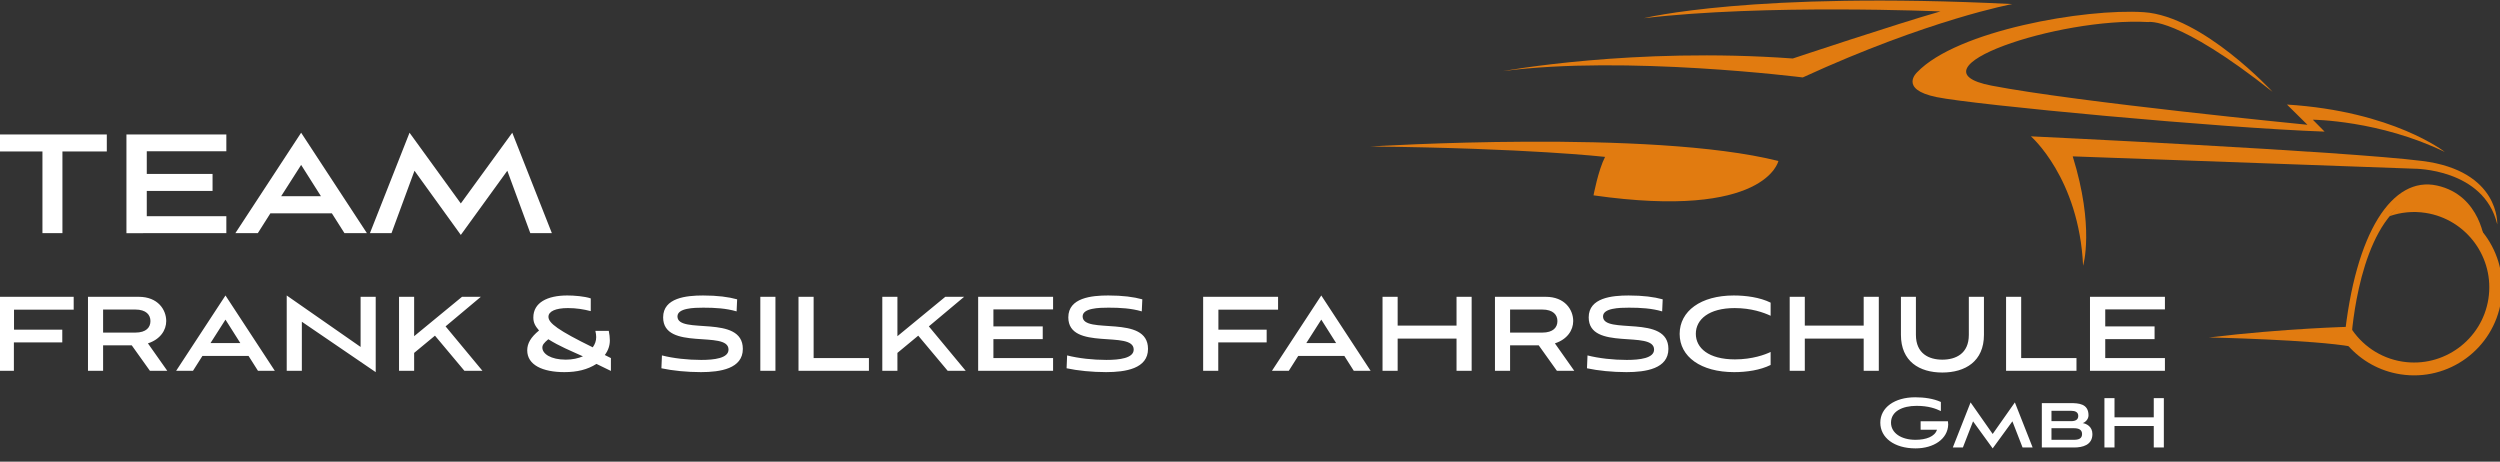<svg xmlns="http://www.w3.org/2000/svg" xmlns:svg="http://www.w3.org/2000/svg" width="319.717mm" height="59.038mm" viewBox="0 0 319.717 59.038" id="svg1" xml:space="preserve"><rect x="0" y="0" width="319.717" height="59.038" fill="#333333" stroke="none"/><defs id="defs1"><clipPath clipPathUnits="userSpaceOnUse" id="clipPath3-8"><path d="M 0,0 H 600 V 400 H 0 Z" transform="translate(-481.06,-218.123)" id="path3-3"></path></clipPath><clipPath clipPathUnits="userSpaceOnUse" id="clipPath5-0"><path d="M 0,0 H 600 V 400 H 0 Z" transform="translate(-191.133,-266.54)" id="path5-6"></path></clipPath><clipPath clipPathUnits="userSpaceOnUse" id="clipPath7-2"><path d="M 0,0 H 600 V 400 H 0 Z" transform="translate(-447.94,-162.385)" id="path7-2"></path></clipPath><clipPath clipPathUnits="userSpaceOnUse" id="clipPath9-5"><path d="M 0,0 H 600 V 400 H 0 Z" transform="translate(-456.927,-188.666)" id="path9-2"></path></clipPath><clipPath clipPathUnits="userSpaceOnUse" id="clipPath11-2"><path d="M 0,0 H 600 V 400 H 0 Z" transform="translate(-452.141,-178.128)" id="path11-7"></path></clipPath><clipPath clipPathUnits="userSpaceOnUse" id="clipPath13-1"><path d="M 0,0 H 600 V 400 H 0 Z" transform="translate(-455.312,-185.625)" id="path13-5"></path></clipPath><clipPath clipPathUnits="userSpaceOnUse" id="clipPath15-2"><path d="M 0,0 H 600 V 400 H 0 Z" transform="translate(-453.469,-181.541)" id="path15-1"></path></clipPath><clipPath clipPathUnits="userSpaceOnUse" id="clipPath17-1"><path d="M 0,0 H 600 V 400 H 0 Z" transform="translate(-458.354,-191.058)" id="path17-0"></path></clipPath><clipPath clipPathUnits="userSpaceOnUse" id="clipPath19-1"><path d="M 0,0 H 600 V 400 H 0 Z" transform="translate(-446.76,-154.863)" id="path19-8"></path></clipPath><clipPath clipPathUnits="userSpaceOnUse" id="clipPath21-7"><path d="M 0,0 H 600 V 400 H 0 Z" transform="translate(-459.703,-193.09)" id="path21-6"></path></clipPath><clipPath clipPathUnits="userSpaceOnUse" id="clipPath23-0"><path d="M 0,0 H 600 V 400 H 0 Z" transform="translate(-447.506,-159.857)" id="path23-0"></path></clipPath><clipPath clipPathUnits="userSpaceOnUse" id="clipPath25-9"><path d="M 0,0 H 600 V 400 H 0 Z" transform="translate(-453.3,-181.117)" id="path25-5"></path></clipPath><clipPath clipPathUnits="userSpaceOnUse" id="clipPath27-6"><path d="M 0,0 H 600 V 400 H 0 Z" transform="translate(-447.668,-160.804)" id="path27-2"></path></clipPath><clipPath clipPathUnits="userSpaceOnUse" id="clipPath29-8"><path d="M 0,0 H 600 V 400 H 0 Z" transform="translate(-456.569,-188.022)" id="path29-5"></path></clipPath><clipPath clipPathUnits="userSpaceOnUse" id="clipPath31-9"><path d="M 0,0 H 600 V 400 H 0 Z" transform="translate(-459.604,-192.952)" id="path31-4"></path></clipPath><clipPath clipPathUnits="userSpaceOnUse" id="clipPath33-3"><path d="M 0,0 H 600 V 400 H 0 Z" transform="translate(-458.088,-190.634)" id="path33-9"></path></clipPath><clipPath clipPathUnits="userSpaceOnUse" id="clipPath35-0"><path d="M 0,0 H 600 V 400 H 0 Z" transform="translate(-447.152,-157.614)" id="path35-5"></path></clipPath><clipPath clipPathUnits="userSpaceOnUse" id="clipPath37-6"><path d="M 0,0 H 600 V 400 H 0 Z" transform="translate(-465.735,-142.243)" id="path37-3"></path></clipPath><clipPath clipPathUnits="userSpaceOnUse" id="clipPath39-6"><path d="M 0,0 H 600 V 400 H 0 Z" transform="translate(-495.531,-185.138)" id="path39-3"></path></clipPath><clipPath clipPathUnits="userSpaceOnUse" id="clipPath41-0"><path d="M 0,0 H 600 V 400 H 0 Z" transform="translate(-500.024,-191.917)" id="path41-8"></path></clipPath><clipPath clipPathUnits="userSpaceOnUse" id="clipPath43-4"><path d="M 0,0 H 600 V 400 H 0 Z" transform="translate(-446.76,-154.863)" id="path43-0"></path></clipPath><clipPath clipPathUnits="userSpaceOnUse" id="clipPath45-4"><path d="M 0,0 H 600 V 400 H 0 Z" transform="translate(-92.207,-220.109)" id="path45-6"></path></clipPath><clipPath clipPathUnits="userSpaceOnUse" id="clipPath88-7"><path d="M 0,400 H 600 V 0 H 0 Z" transform="translate(-368.425,-148.428)" id="path88-3"></path></clipPath></defs><g id="layer1" transform="translate(149.205,-89.694)"><g id="group-MC0" transform="matrix(0.265,0,0,0.265,-6.515,44.868)"><path id="path2" d="m 0,0 c 0,0 -18.603,14.759 -57.162,17.174 l 7.413,-7.321 c 0,0 -83.254,8.16 -114.373,14.171 -31.115,6.015 24.079,24.853 56.752,23.017 0,0 10.309,2.196 44.987,-25.257 0,0 -25.188,27.406 -46.573,28.825 -21.384,1.417 -67.641,-6.641 -82.087,-21.732 0,0 -6.801,-6.149 7,-9 13.8,-2.85 102.958,-11.19 140.5,-12.5 l -4.263,4.311 c 0,0 24.186,-0.19 47.806,-11.688" style="fill:#e17b10;fill-opacity:1;fill-rule:nonzero;stroke:none" transform="matrix(1.333,0,0,-1.333,641.413,242.503)" clip-path="url(#clipPath3-8)"></path><path id="path4" d="m 0,0 c 0,0 39.128,9.818 133.388,5.126 0,0 -30.057,-5.553 -75.85,-26.566 0,0 -64.238,8.117 -108.53,2.285 0,0 47.274,8.755 104.928,4.572 0,0 37.48,12.498 53.448,17.043 C 107.384,2.46 43.737,5.193 0,0" style="fill:#e17b10;fill-opacity:1;fill-rule:nonzero;stroke:none" transform="matrix(1.333,0,0,-1.333,254.844,177.947)" clip-path="url(#clipPath5-0)"></path><path id="path6" d="M 0,0 C 0.001,-0.009 0.003,-0.018 0.008,-0.027 -0.091,-0.539 -0.18,-1.06 -0.272,-1.581 -0.18,-1.06 -0.098,-0.514 0,0" style="fill:#e17b10;fill-opacity:1;fill-rule:nonzero;stroke:none" transform="matrix(1.333,0,0,-1.333,597.254,316.82)" clip-path="url(#clipPath7-2)"></path><path id="path8" d="M 0,0 C -0.12,-0.212 -0.237,-0.428 -0.357,-0.645 -0.237,-0.428 -0.12,-0.212 0,0" style="fill:#e17b10;fill-opacity:1;fill-rule:nonzero;stroke:none" transform="matrix(1.333,0,0,-1.333,609.236,281.779)" clip-path="url(#clipPath9-5)"></path><path id="path10" d="M 0,0 C 0.336,0.931 0.682,1.807 1.028,2.666 0.685,1.808 0.345,0.917 0.013,-0.004 Z" style="fill:#e17b10;fill-opacity:1;fill-rule:nonzero;stroke:none" transform="matrix(1.333,0,0,-1.333,602.854,295.829)" clip-path="url(#clipPath11-2)"></path><path id="path12" d="M 0,0 C 0.053,0.102 0.104,0.189 0.156,0.29 0.108,0.194 0.058,0.086 0.008,-0.012 0.007,-0.008 0.004,-0.004 0,0" style="fill:#e17b10;fill-opacity:1;fill-rule:nonzero;stroke:none" transform="matrix(1.333,0,0,-1.333,607.082,285.833)" clip-path="url(#clipPath13-1)"></path><path id="path14" d="M 0,0 C 0.002,-0.002 0.005,-0.002 0.005,-0.002 -0.05,-0.147 -0.112,-0.277 -0.169,-0.424 -0.112,-0.284 -0.056,-0.142 0,0" style="fill:#e17b10;fill-opacity:1;fill-rule:nonzero;stroke:none" transform="matrix(1.333,0,0,-1.333,604.625,291.279)" clip-path="url(#clipPath15-2)"></path><path id="path16" d="M 0,0 C -0.088,-0.143 -0.177,-0.283 -0.266,-0.424 -0.177,-0.283 -0.09,-0.143 0,0" style="fill:#e17b10;fill-opacity:1;fill-rule:nonzero;stroke:none" transform="matrix(1.333,0,0,-1.333,611.138,278.59)" clip-path="url(#clipPath17-1)"></path><path id="path18" d="M 0,0 C 0.081,0.644 0.178,1.257 0.268,1.883 0.178,1.26 0.092,0.624 0.012,-0.021 0.009,-0.014 0.002,-0.007 0,0" style="fill:#e17b10;fill-opacity:1;fill-rule:nonzero;stroke:none" transform="matrix(1.333,0,0,-1.333,595.68,326.849)" clip-path="url(#clipPath19-1)"></path><path id="path20" d="M 0,0 C -0.034,-0.047 -0.067,-0.093 -0.1,-0.138 -0.067,-0.093 -0.034,-0.047 0,0" style="fill:#e17b10;fill-opacity:1;fill-rule:nonzero;stroke:none" transform="matrix(1.333,0,0,-1.333,612.937,275.88)" clip-path="url(#clipPath21-7)"></path><path id="path22" d="M 0,0 C -0.125,-0.736 -0.24,-1.483 -0.354,-2.243 -0.24,-1.483 -0.125,-0.734 0,0" style="fill:#e17b10;fill-opacity:1;fill-rule:nonzero;stroke:none" transform="matrix(1.333,0,0,-1.333,596.675,320.19)" clip-path="url(#clipPath23-0)"></path><path id="path24" d="M 0,0 C -0.042,-0.107 -0.089,-0.215 -0.131,-0.323 -0.087,-0.212 -0.042,-0.107 0,0" style="fill:#e17b10;fill-opacity:1;fill-rule:nonzero;stroke:none" transform="matrix(1.333,0,0,-1.333,604.4,291.844)" clip-path="url(#clipPath25-9)"></path><path id="path26" d="M 0,0 C -0.054,-0.314 -0.11,-0.627 -0.162,-0.946 -0.11,-0.627 -0.054,-0.314 0,0" style="fill:#e17b10;fill-opacity:1;fill-rule:nonzero;stroke:none" transform="matrix(1.333,0,0,-1.333,596.891,318.928)" clip-path="url(#clipPath27-6)"></path><path id="path28" d="M 0,0 C -0.367,-0.673 -0.737,-1.372 -1.103,-2.106 -0.737,-1.372 -0.367,-0.673 0,0" style="fill:#e17b10;fill-opacity:1;fill-rule:nonzero;stroke:none" transform="matrix(1.333,0,0,-1.333,608.759,282.638)" clip-path="url(#clipPath29-8)"></path><path id="path30" d="M 0,0 C -0.414,-0.594 -0.833,-1.236 -1.25,-1.896 -0.833,-1.232 -0.414,-0.599 0,0" style="fill:#e17b10;fill-opacity:1;fill-rule:nonzero;stroke:none" transform="matrix(1.333,0,0,-1.333,612.805,276.064)" clip-path="url(#clipPath31-9)"></path><path id="path32" d="M 0,0 C -0.386,-0.625 -0.775,-1.281 -1.161,-1.968 -0.775,-1.28 -0.386,-0.625 0,0" style="fill:#e17b10;fill-opacity:1;fill-rule:nonzero;stroke:none" transform="matrix(1.333,0,0,-1.333,610.784,279.155)" clip-path="url(#clipPath33-3)"></path><path id="path34" d="M 0,0 C -0.041,-0.285 -0.084,-0.577 -0.125,-0.868 -0.084,-0.577 -0.041,-0.285 0,0" style="fill:#e17b10;fill-opacity:1;fill-rule:nonzero;stroke:none" transform="matrix(1.333,0,0,-1.333,596.203,323.181)" clip-path="url(#clipPath35-0)"></path><path id="path36" d="m 0,0 c 14.844,-2.3 28.793,7.906 31.097,22.749 2.301,14.848 -7.905,28.798 -22.747,31.099 -4.536,0.707 -8.983,0.228 -13.043,-1.18 -0.441,-0.567 -0.886,-1.175 -1.339,-1.821 2.766,3.958 5.365,6.423 7.15,7.833 2.593,0.246 5.254,0.181 7.944,-0.236 17.409,-2.698 29.33,-18.998 26.631,-36.406 -2.701,-17.405 -19,-29.334 -36.408,-26.632 -7.638,1.183 -14.218,4.99 -18.972,10.352 0.197,2.381 0.441,4.653 0.723,6.841 C -14.917,6.069 -8.169,1.271 0,0" style="fill:#e17b10;fill-opacity:1;fill-rule:nonzero;stroke:none" transform="matrix(1.333,0,0,-1.333,620.981,343.676)" clip-path="url(#clipPath37-6)"></path><path id="path38" d="M 0,0 C 0,0 -1.236,17.283 -17.304,20.842 -33.367,24.4 -46.949,4.193 -50.92,-35.195 l 2.495,-0.743 c 0,0 1.768,36.078 17.493,49.28 0,0 12.067,5.843 30.932,-13.342" style="fill:#e17b10;fill-opacity:1;fill-rule:nonzero;stroke:none" transform="matrix(1.333,0,0,-1.333,660.708,286.483)" clip-path="url(#clipPath39-6)"></path><path id="path40" d="m 0,0 c 0,0 1.049,19.392 -27.113,22.955 -28.16,3.56 -141.722,8.923 -141.722,8.923 0,0 17.419,-15.1 18.898,-46.843 0,0 4.235,13.896 -3.757,39.591 l 123.607,-4.461 c 0,0 25.266,0.12 30.087,-20.165" style="fill:#e17b10;fill-opacity:1;fill-rule:nonzero;stroke:none" transform="matrix(1.333,0,0,-1.333,666.699,277.444)" clip-path="url(#clipPath41-0)"></path><path id="path42" d="m 0,0 c 0,0 -23.077,-0.53 -51.077,-3.863 0,0 38.061,-0.836 51.686,-3.342 z" style="fill:#e17b10;fill-opacity:1;fill-rule:nonzero;stroke:none" transform="matrix(1.333,0,0,-1.333,595.68,326.849)" clip-path="url(#clipPath43-4)"></path><path id="path44" d="m 0,0 c 0,0 101.662,6.377 147.665,-5.252 0,0 -4.498,-21.315 -66.925,-12.431 0,0 1.692,9.09 4.18,13.926 0,0 -27.853,3.154 -84.92,3.757" style="fill:#e17b10;fill-opacity:1;fill-rule:nonzero;stroke:none" transform="matrix(1.333,0,0,-1.333,122.943,239.854)" clip-path="url(#clipPath45-4)"></path><g id="g23" transform="matrix(2.4,0,0,2.4,-708.799,-456.931)"><path id="path87" clip-path="url(#clipPath88-7)" style="fill:#ffffff;fill-opacity:1;fill-rule:nonzero;stroke:none" transform="matrix(1.333,0,0,-1.333,491.233,335.43)" d="m 0,0 v 11.162 h 11.303 v -1.9 H 2.301 V 6.701 H 9.742 V 4.781 H 2.301 V 1.92 h 9.002 V 0 Z m -12.66,0 v 11.162 h 2.28 V 1.92 h 8.342 V 0 Z m -5.617,11.162 h 2.28 V 5.421 c 0,-4.001 -2.82,-5.681 -6.281,-5.681 -3.461,0 -6.241,1.68 -6.241,5.681 V 11.162 h 2.26 V 5.421 c 0,-2.841 1.98,-3.74 3.981,-3.74 2.021,0 4.001,0.899 4.001,3.74 z M -34.138,0 v 4.861 h -8.882 V 0 h -2.28 v 11.162 h 2.28 V 6.821 h 8.882 v 4.341 h 2.281 V 0 Z m -14.038,0.88 c -1.581,-0.78 -3.602,-1.08 -5.502,-1.08 -5.02,0 -8.222,2.32 -8.222,5.762 0,3.44 3.181,5.8 8.162,5.8 1.84,0 3.941,-0.28 5.562,-1.08 v -1.98 c -1.021,0.48 -2.901,1.16 -5.422,1.16 -3.9,0 -5.861,-1.721 -5.861,-3.881 0,-2.14 1.921,-3.86 5.901,-3.86 2.621,0 4.562,0.72 5.382,1.12 z M -64.537,8.962 c -1.56,0.46 -3.24,0.561 -5.021,0.561 -1.44,0 -3.9,-0.061 -3.9,-1.321 0,-2.821 9.861,0.4 9.861,-4.901 0,-2.981 -3.4,-3.501 -6.321,-3.501 -2.12,0 -4.301,0.22 -5.961,0.58 l 0.08,1.94 c 1.72,-0.439 3.881,-0.679 5.921,-0.679 1.981,0 4.121,0.259 4.121,1.56 0,3 -9.862,-0.28 -9.862,4.861 0,2.961 3.521,3.3 6.021,3.3 2.181,0 3.841,-0.219 5.141,-0.58 z m -22.941,0.28 v -3.48 h 4.841 c 1.68,0 2.3,0.799 2.3,1.74 0,0.92 -0.62,1.74 -2.3,1.74 z m 7.062,-9.242 -2.741,3.841 h -4.321 V 1.9773105e-4 h -2.281 V 11.162 h 7.662 c 2.881,0 4.141,-1.941 4.141,-3.66 0,-1.381 -0.9,-2.761 -2.761,-3.362 l 2.921,-4.14 z M -95.556,0 v 4.861 h -8.882 V 0 h -2.281 v 11.162 h 2.281 V 6.821 h 8.882 v 4.341 h 2.28 V 0 Z m -22.662,4.181 h 4.501 l -2.241,3.541 z m 5.741,-1.94 h -6.961 l -1.421,-2.241 h -2.54 l 7.441,11.363 7.442,-11.363 h -2.54 z m -19.021,2.041 V 3.0010703e-4 h -2.281 V 11.162 h 11.302 V 9.221 h -9.001 v -3.02 h 7.281 v -1.92 z m -11.538,4.681 c -1.561,0.46 -3.241,0.561 -5.021,0.561 -1.44,0 -3.901,-0.061 -3.901,-1.321 0,-2.821 9.862,0.4 9.862,-4.901 0,-2.981 -3.4,-3.501 -6.321,-3.501 -2.121,0 -4.301,0.22 -5.962,0.58 l 0.08,1.94 c 1.721,-0.439 3.881,-0.679 5.922,-0.679 1.98,0 4.121,0.259 4.121,1.56 0,3 -9.863,-0.28 -9.863,4.861 0,2.961 3.521,3.3 6.022,3.3 2.18,0 3.841,-0.219 5.141,-0.58 z M -167.718,0 v 11.162 h 11.302 v -1.9 h -9.001 V 6.701 h 7.441 v -1.92 h -7.441 V 1.92 h 9.001 V 0 Z m -7.438,6.701 5.561,-6.701 h -2.72 l -4.441,5.301 -3.141,-2.601 V 1.9766753e-4 h -2.28 V 11.162 h 2.28 V 5.221 l 7.221,5.941 h 2.841 z M -194.818,0 v 11.162 h 2.281 V 1.92 h 8.342 V 0 Z m -5.76,11.162 h 2.281 V 2.9628931e-4 h -2.281 z m -3.578,-2.2 c -1.561,0.46 -3.241,0.561 -5.021,0.561 -1.44,0 -3.901,-0.061 -3.901,-1.321 0,-2.821 9.862,0.4 9.862,-4.901 0,-2.981 -3.4,-3.501 -6.321,-3.501 -2.121,0 -4.301,0.22 -5.962,0.58 l 0.08,1.94 c 1.721,-0.439 3.881,-0.679 5.922,-0.679 1.98,0 4.121,0.259 4.121,1.56 0,3 -9.863,-0.28 -9.863,4.861 0,2.961 3.521,3.3 6.022,3.3 2.18,0 3.841,-0.219 5.141,-0.58 z m -28.402,-4.201 c -0.7,-0.58 -0.9,-0.88 -0.9,-1.26 0,-0.94 1.28,-1.82 3.541,-1.82 1,0 1.86,0.2 2.58,0.5 -1.94,0.88 -3.54,1.52 -5.221,2.58 m 7.262,-3.721 c -1.361,-0.86 -2.901,-1.24 -4.841,-1.24 -3.281,0 -5.602,1.08 -5.602,3.281 0,1.06 0.541,1.981 1.781,3 -0.56,0.66 -0.86,1.141 -0.86,1.961 0,2.24 2.1,3.321 5.121,3.321 1.04,0 2.6,-0.121 3.54,-0.441 V 9.002 c -1.08,0.28 -2.18,0.46 -3.44,0.46 -1.88,0 -2.941,-0.5 -2.941,-1.32 0,-0.941 1.46,-2.04 6.682,-4.601 0.34,0.48 0.52,0.96 0.52,1.54 0,0.281 -0.04,0.58 -0.12,0.941 h 2.02 c 0.1,-0.521 0.16,-1 0.16,-1.421 0,-0.8 -0.24,-1.52 -0.76,-2.22 l 0.92,-0.461 v -1.939 z m -22.761,5.661 5.562,-6.701 h -2.721 l -4.441,5.301 -3.141,-2.601 V 1.9766753e-4 h -2.28 V 11.162 h 2.28 V 5.221 l 7.221,5.941 h 2.841 z m -21.681,0.7 V 3.9768503e-4 h -2.281 V 11.362 l 11.143,-7.762 v 7.562 h 2.28 V -0.201 Z m -13.78,-3.221 h 4.501 l -2.241,3.541 z m 5.741,-1.94 h -6.961 l -1.421,-2.241 h -2.54 l 7.441,11.363 7.442,-11.363 h -2.54 z m -21.941,7.002 v -3.48 h 4.841 c 1.68,0 2.3,0.799 2.3,1.74 0,0.92 -0.62,1.74 -2.3,1.74 z m 7.062,-9.242 -2.741,3.841 h -4.321 V 1.9773105e-4 h -2.281 V 11.162 h 7.662 c 2.881,0 4.141,-1.941 4.141,-3.66 0,-1.381 -0.9,-2.761 -2.761,-3.362 l 2.921,-4.14 z M -313.176,4.281 V 3.0000001e-4 h -2.281 V 11.162 h 11.302 V 9.221 h -9.001 v -3.02 h 7.281 V 4.281 Z"></path><path d="m 460.464,347.278 c -0.427,1.387 -2.204,2.027 -4.32,2.027 -2.844,0 -4.924,-1.351 -4.924,-3.449 0,-2.258 2.258,-3.378 5.138,-3.378 2.418,0 3.858,0.551 4.889,1.049 v -1.831 c -1.476,-0.676 -3.342,-0.942 -5.156,-0.942 -4.16,0 -7.022,2.062 -7.022,5.102 0,3.022 2.791,5.173 7.093,5.173 3.644,0 6.471,-1.884 6.56,-4.782 0,-0.213 -0.018,-0.462 -0.053,-0.676 h -5.493 v 1.707 z m 19.236,3.573 -3.573,-9.067 -4.462,6.347 -4.444,-6.347 -3.573,9.067 h 2.027 l 2.044,-5.262 3.947,5.44 3.964,-5.44 2.044,5.262 z m 8.32,0 c 1.724,0 3.698,-0.48 3.698,-2.702 0,-1.529 -1.227,-2.098 -1.956,-2.204 0.444,-0.124 1.173,-0.711 1.173,-1.564 0,-2.347 -1.991,-2.453 -3.609,-2.453 h -5.778 v 8.924 z m -0.018,-3.876 c 0.924,0 1.636,0.267 1.636,1.173 0,0.924 -0.711,1.156 -1.636,1.156 h -4.516 v -2.329 z m -0.551,-3.502 c 0.782,0 1.422,0.249 1.422,1.031 0,0.782 -0.604,1.049 -1.422,1.049 h -3.964 v -2.08 z m 18.631,7.378 v -9.92 h -2.027 v 3.858 h -7.893 v -3.858 h -2.027 v 9.92 h 2.027 v -4.32 h 7.893 v 4.32 z" id="text1-8" style="font-weight:bold;font-size:17.778px;line-height:1.1;font-family:'Aviano Sans';-inkscape-font-specification:'Aviano Sans Bold';letter-spacing:0px;word-spacing:0px;fill:#ffffff;fill-opacity:1;stroke-width:0.189;stroke-linecap:round" aria-label="GmbH"></path><path d="m 83.531,307.753 v -16.427 h 8.924 v -3.413 h -21.831 v 3.413 h 8.889 v 16.427 z m 32.96,0 v -3.413 h -16 v -5.084 h 13.227 v -3.413 h -13.227 v -4.551 h 16 v -3.378 H 96.402 v 19.84 z m 23.751,0 h 4.516 l -13.227,-20.196 -13.227,20.196 h 4.516 l 2.524,-3.982 h 12.373 z m -8.711,-13.724 3.982,6.293 h -8 z m 50.418,13.724 -7.964,-20.196 -10.347,14.222 -10.311,-14.222 -7.964,20.196 h 4.338 l 4.622,-12.551 9.316,12.907 9.351,-12.907 4.622,12.551 z" id="text1-8-0" style="font-weight:bold;font-size:35.556px;line-height:1.1;font-family:'Aviano Sans';-inkscape-font-specification:'Aviano Sans Bold';letter-spacing:0px;word-spacing:0px;fill:#ffffff;fill-opacity:1;stroke-width:0.189;stroke-linecap:round" aria-label="TEAM"></path></g></g></g></svg>